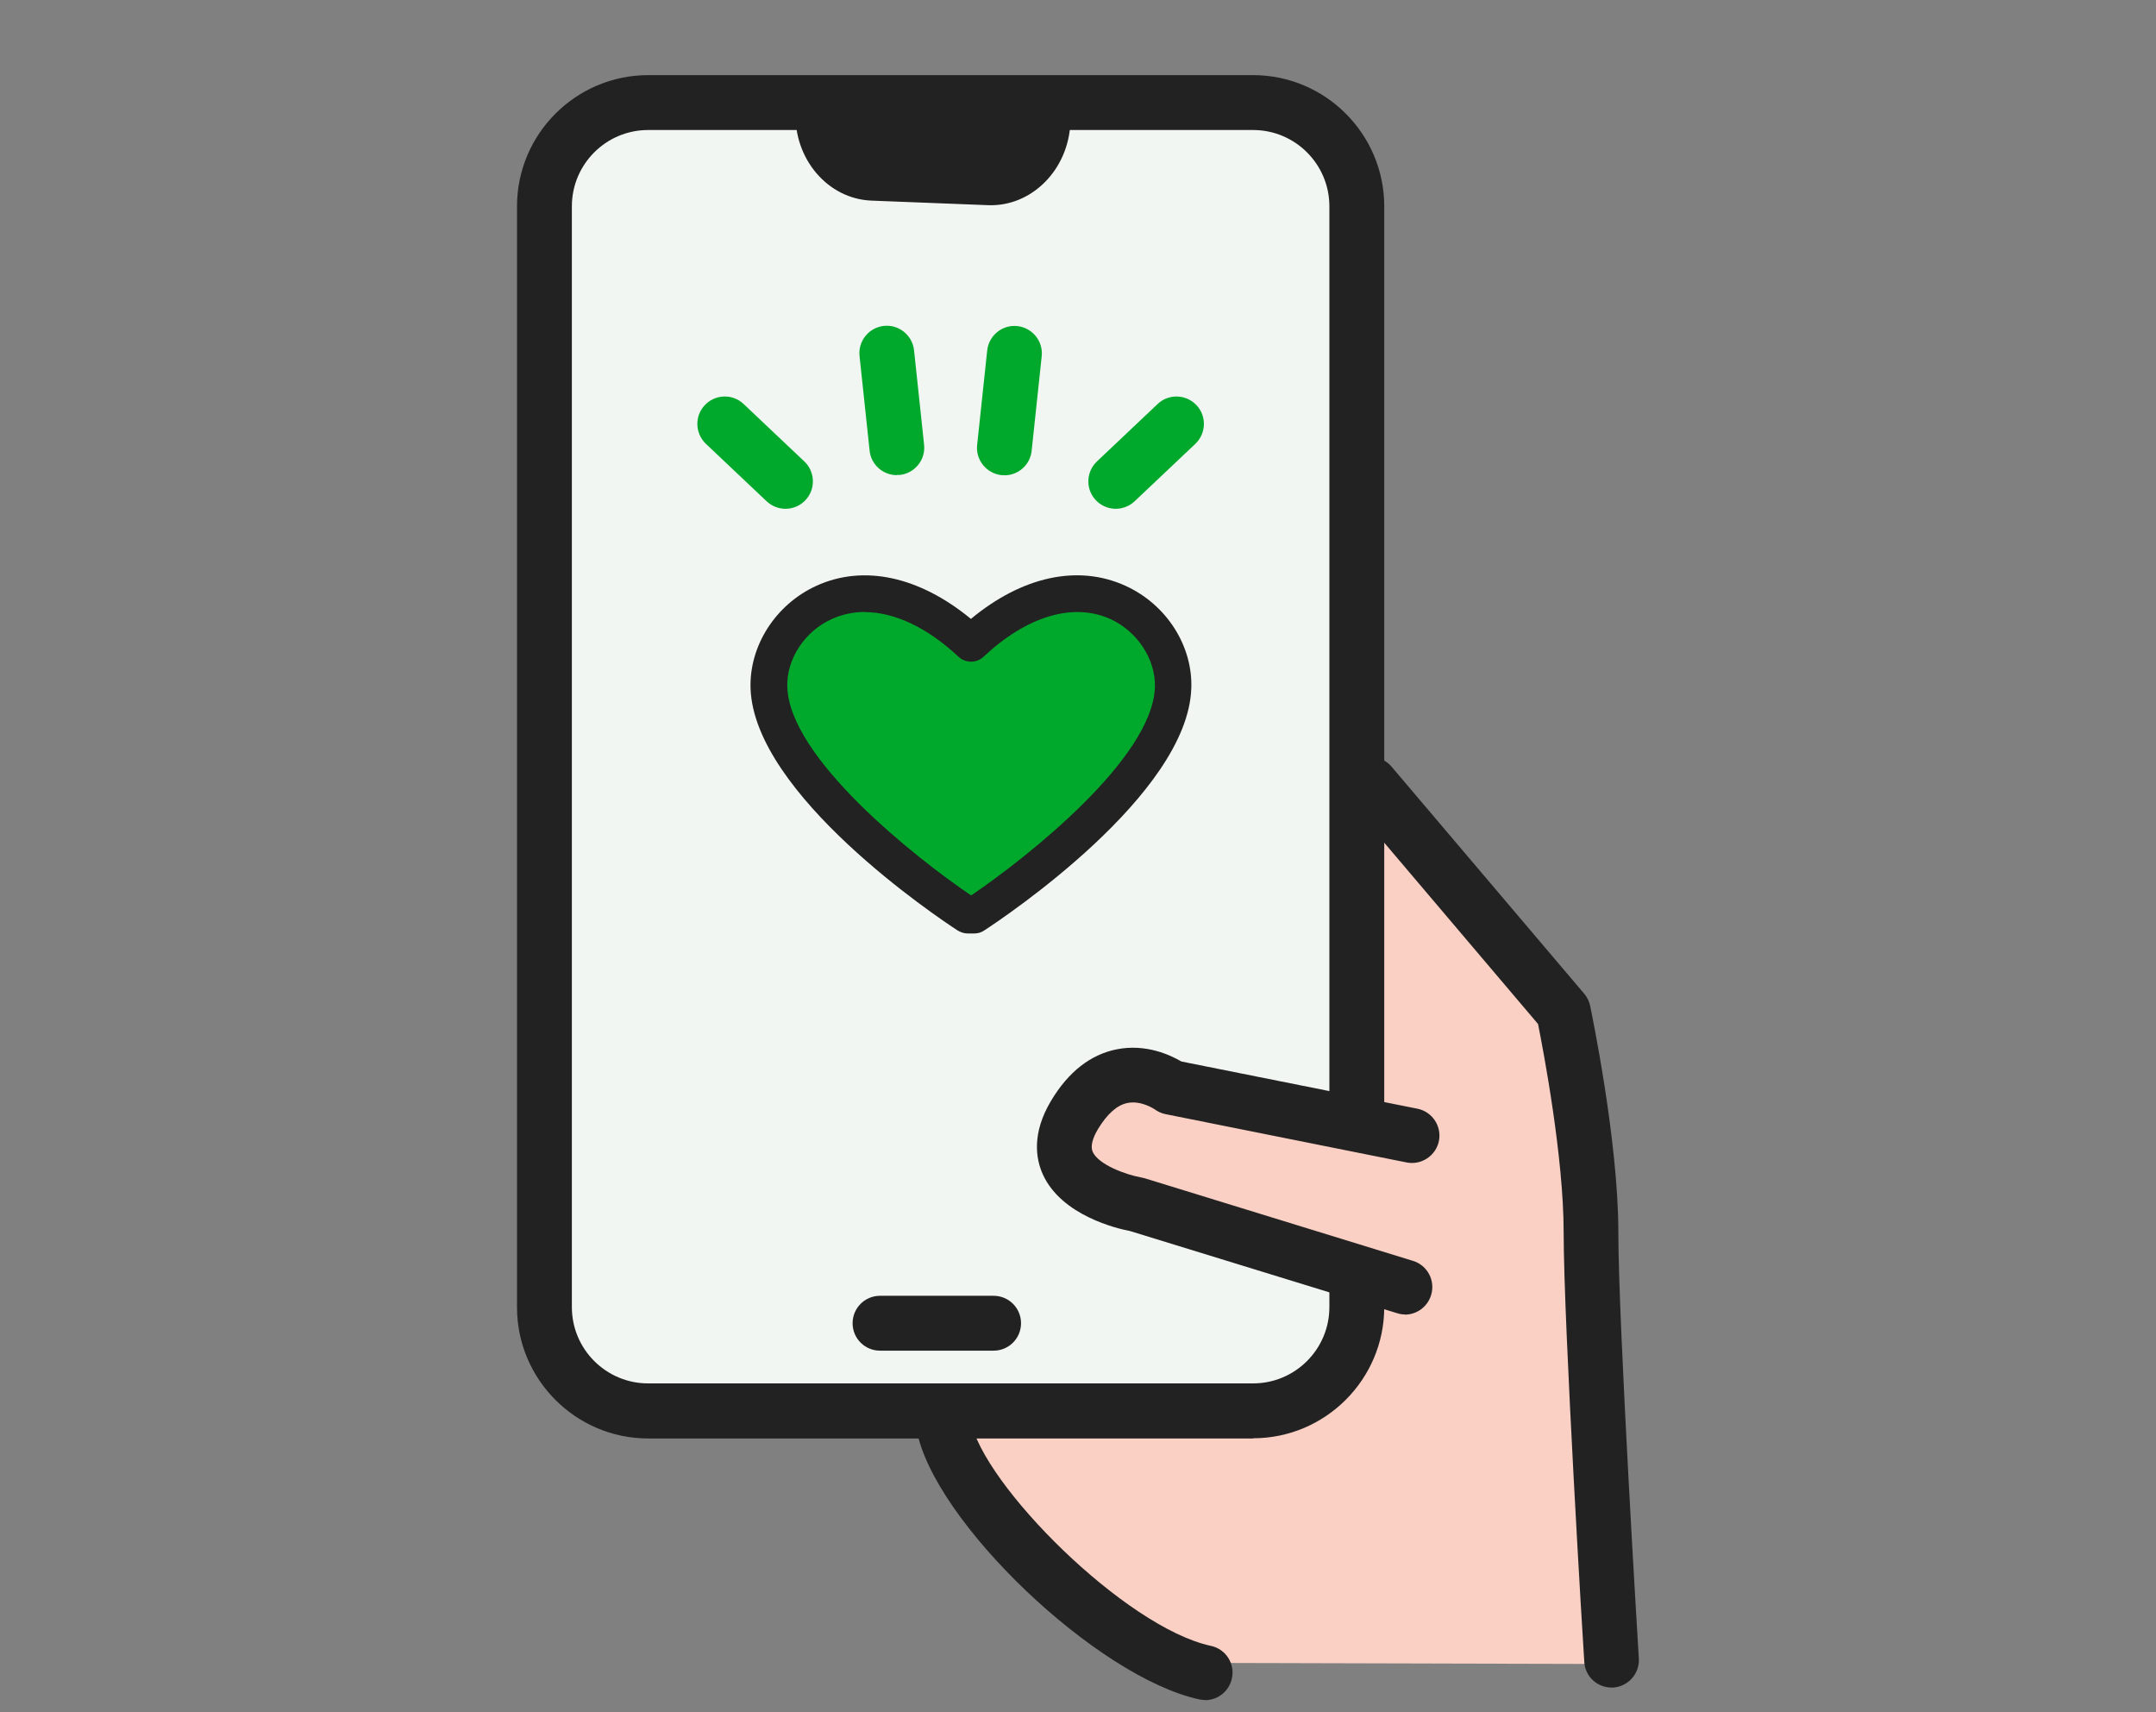 <svg width="170" height="135" viewBox="0 0 170 135" fill="none" xmlns="http://www.w3.org/2000/svg">
<rect x="0" y="0" width="170" height="135" fill="#808080" stroke="none"/>
<g clip-path="url(#clip0_600_1372)">
<path d="M99.082 8.635H51.134C46.619 8.635 42.958 12.296 42.958 16.812V103.477C42.958 107.993 46.619 111.653 51.134 111.653H99.082C103.597 111.653 107.258 107.993 107.258 103.477V16.812C107.258 12.296 103.597 8.635 99.082 8.635Z" fill="#F2F6F3"/>
<path d="M76.875 72.099C76.875 72.099 92.275 62.048 92.549 54.175C92.751 48.478 85.123 42.682 76.615 50.656C68.107 42.667 60.479 48.478 60.681 54.175C60.955 62.033 76.356 72.099 76.356 72.099H76.875Z" fill="#00A92B"/>
<path d="M107.546 62.221L122.889 80.376C122.889 80.376 123.38 82.366 124.36 89.071C125.341 95.777 125.99 131.193 125.99 131.193L92.982 131.106C92.982 131.106 90.502 129.693 88.021 128.193C85.541 126.694 81.33 122.469 78.115 118.979C74.899 115.489 74.409 112.519 74.409 112.519C74.409 112.519 92.463 111.019 95.751 111.336C99.038 111.653 104.186 111.351 105.686 108.625C107.186 105.9 107.2 101.184 107.2 101.184C107.2 101.184 100.985 98.445 95.304 96.685C89.622 94.926 87.358 95.431 85.382 92.446C83.407 89.461 83.162 86.735 86.147 86C89.132 85.264 93.847 85.524 98.808 86.779C103.768 88.033 107.244 88.538 107.244 88.538L107.561 62.235L107.546 62.221Z" fill="#F9D0C3"/>
<path d="M62.786 7.309L62.728 8.794C62.584 12.529 65.266 15.672 68.698 15.817L77.913 16.177C81.345 16.307 84.258 13.38 84.402 9.645L84.474 7.857C77.495 10.438 69.621 10.251 62.786 7.338V7.309Z" fill="#222222"/>
<path d="M98.808 113.413H51.105C45.409 113.413 40.766 108.769 40.766 103.073V16.264C40.766 10.568 45.409 5.924 51.105 5.924H98.808C104.503 5.924 109.147 10.568 109.147 16.264V88.437C109.147 89.634 108.181 90.6 106.984 90.6C105.787 90.6 104.821 89.634 104.821 88.437V16.264C104.821 12.947 102.124 10.251 98.808 10.251H51.105C47.789 10.251 45.092 12.947 45.092 16.264V103.059C45.092 106.376 47.789 109.072 51.105 109.072H98.808C102.124 109.072 104.821 106.376 104.821 103.059V101.055C104.821 99.858 105.787 98.892 106.984 98.892C108.181 98.892 109.147 99.858 109.147 101.055V103.059C109.147 108.755 104.503 113.398 98.808 113.398V113.413Z" fill="#222222"/>
<path d="M110.791 103.636C110.574 103.636 110.373 103.607 110.156 103.535L89.103 97.06C88.108 96.873 83.724 95.849 82.239 92.619C81.676 91.393 81.33 89.374 82.873 86.793C84.243 84.5 86.002 83.13 88.079 82.727C90.372 82.279 92.29 83.188 93.155 83.693L111.757 87.413C112.925 87.644 113.689 88.783 113.459 89.951C113.228 91.119 112.074 91.883 110.921 91.653L91.915 87.846C91.597 87.788 91.295 87.644 91.035 87.456C91.035 87.456 89.982 86.735 88.886 86.966C88.064 87.139 87.3 87.831 86.579 89.014C86.118 89.792 85.974 90.398 86.161 90.816C86.608 91.811 88.713 92.604 89.982 92.835C90.069 92.85 90.155 92.878 90.242 92.893L111.411 99.411C112.55 99.757 113.199 100.968 112.838 102.122C112.55 103.045 111.699 103.65 110.776 103.65L110.791 103.636Z" fill="#222222"/>
<path d="M127.071 133.053C125.946 133.053 124.995 132.188 124.922 131.049C124.85 130.14 123.293 104.371 123.293 97.132C123.293 91.263 121.707 82.9 121.274 80.737L106.436 63.245C105.657 62.336 105.772 60.966 106.681 60.202C107.589 59.423 108.959 59.539 109.724 60.447L124.922 78.357C125.153 78.631 125.312 78.963 125.384 79.309C125.47 79.742 127.605 89.922 127.605 97.132C127.605 104.342 129.205 130.515 129.22 130.731C129.306 131.928 128.412 132.952 127.215 133.053C127.158 133.053 127.1 133.053 127.057 133.053H127.071Z" fill="#222222"/>
<path d="M95.044 134.034C94.9 134.034 94.741 134.019 94.582 133.99C86.507 132.26 73.587 119.931 72.274 112.721C72.058 111.538 72.837 110.413 74.019 110.211C75.187 109.995 76.326 110.774 76.528 111.956C77.451 117.018 88.742 128.323 95.477 129.765C96.644 130.01 97.394 131.164 97.135 132.332C96.918 133.342 96.025 134.048 95.015 134.048L95.044 134.034Z" fill="#222222"/>
<path d="M78.345 106.491H69.39C68.193 106.491 67.227 105.525 67.227 104.328C67.227 103.131 68.193 102.165 69.39 102.165H78.345C79.542 102.165 80.508 103.131 80.508 104.328C80.508 105.525 79.542 106.491 78.345 106.491Z" fill="#222222"/>
<path d="M76.831 73.599H76.312C76.038 73.599 75.764 73.512 75.519 73.368C73.875 72.301 59.484 62.654 59.181 54.29C59.066 50.916 61.156 47.657 64.372 46.186C68.107 44.484 72.491 45.45 76.557 48.796C80.609 45.436 85.007 44.484 88.742 46.186C91.972 47.657 94.063 50.916 93.933 54.29C93.631 62.654 79.239 72.301 77.595 73.368C77.365 73.526 77.091 73.599 76.802 73.599H76.831ZM68.194 48.248C67.285 48.248 66.405 48.435 65.583 48.81C63.435 49.776 61.993 51.997 62.079 54.189C62.281 59.784 72.145 67.6 76.572 70.599C80.999 67.6 90.876 59.784 91.064 54.189C91.136 51.997 89.694 49.791 87.56 48.81C84.632 47.483 80.984 48.565 77.552 51.781C77.004 52.3 76.139 52.3 75.577 51.781C73.111 49.474 70.529 48.262 68.194 48.262V48.248Z" fill="#222222"/>
<path d="M70.717 37.462C69.621 37.462 68.684 36.639 68.568 35.529L67.775 28.074C67.645 26.892 68.51 25.824 69.693 25.695C70.875 25.565 71.942 26.43 72.072 27.613L72.865 35.068C72.995 36.25 72.13 37.317 70.948 37.447C70.875 37.447 70.789 37.447 70.717 37.447V37.462Z" fill="#00A92B"/>
<path d="M61.935 40.115C61.401 40.115 60.868 39.913 60.45 39.524L55.662 34.996C54.797 34.174 54.754 32.804 55.576 31.939C56.398 31.073 57.768 31.03 58.633 31.852L63.42 36.38C64.285 37.202 64.329 38.572 63.507 39.437C63.089 39.884 62.512 40.115 61.935 40.115Z" fill="#00A92B"/>
<path d="M79.196 37.462C79.124 37.462 79.037 37.462 78.965 37.462C77.783 37.332 76.918 36.265 77.048 35.082L77.841 27.627C77.971 26.444 79.038 25.579 80.22 25.709C81.403 25.839 82.268 26.906 82.138 28.088L81.345 35.544C81.229 36.654 80.292 37.476 79.196 37.476V37.462Z" fill="#00A92B"/>
<path d="M87.978 40.115C87.401 40.115 86.825 39.884 86.406 39.437C85.584 38.572 85.628 37.202 86.493 36.38L91.28 31.852C92.145 31.03 93.515 31.073 94.337 31.939C95.159 32.804 95.116 34.174 94.251 34.996L89.463 39.524C89.045 39.913 88.512 40.115 87.978 40.115Z" fill="#00A92B"/>
</g>
<defs>
<clipPath id="clip0_600_1372">
<rect width="170" height="133.964" fill="white" transform="translate(0 0.07)"/>
</clipPath>
</defs>
</svg>
